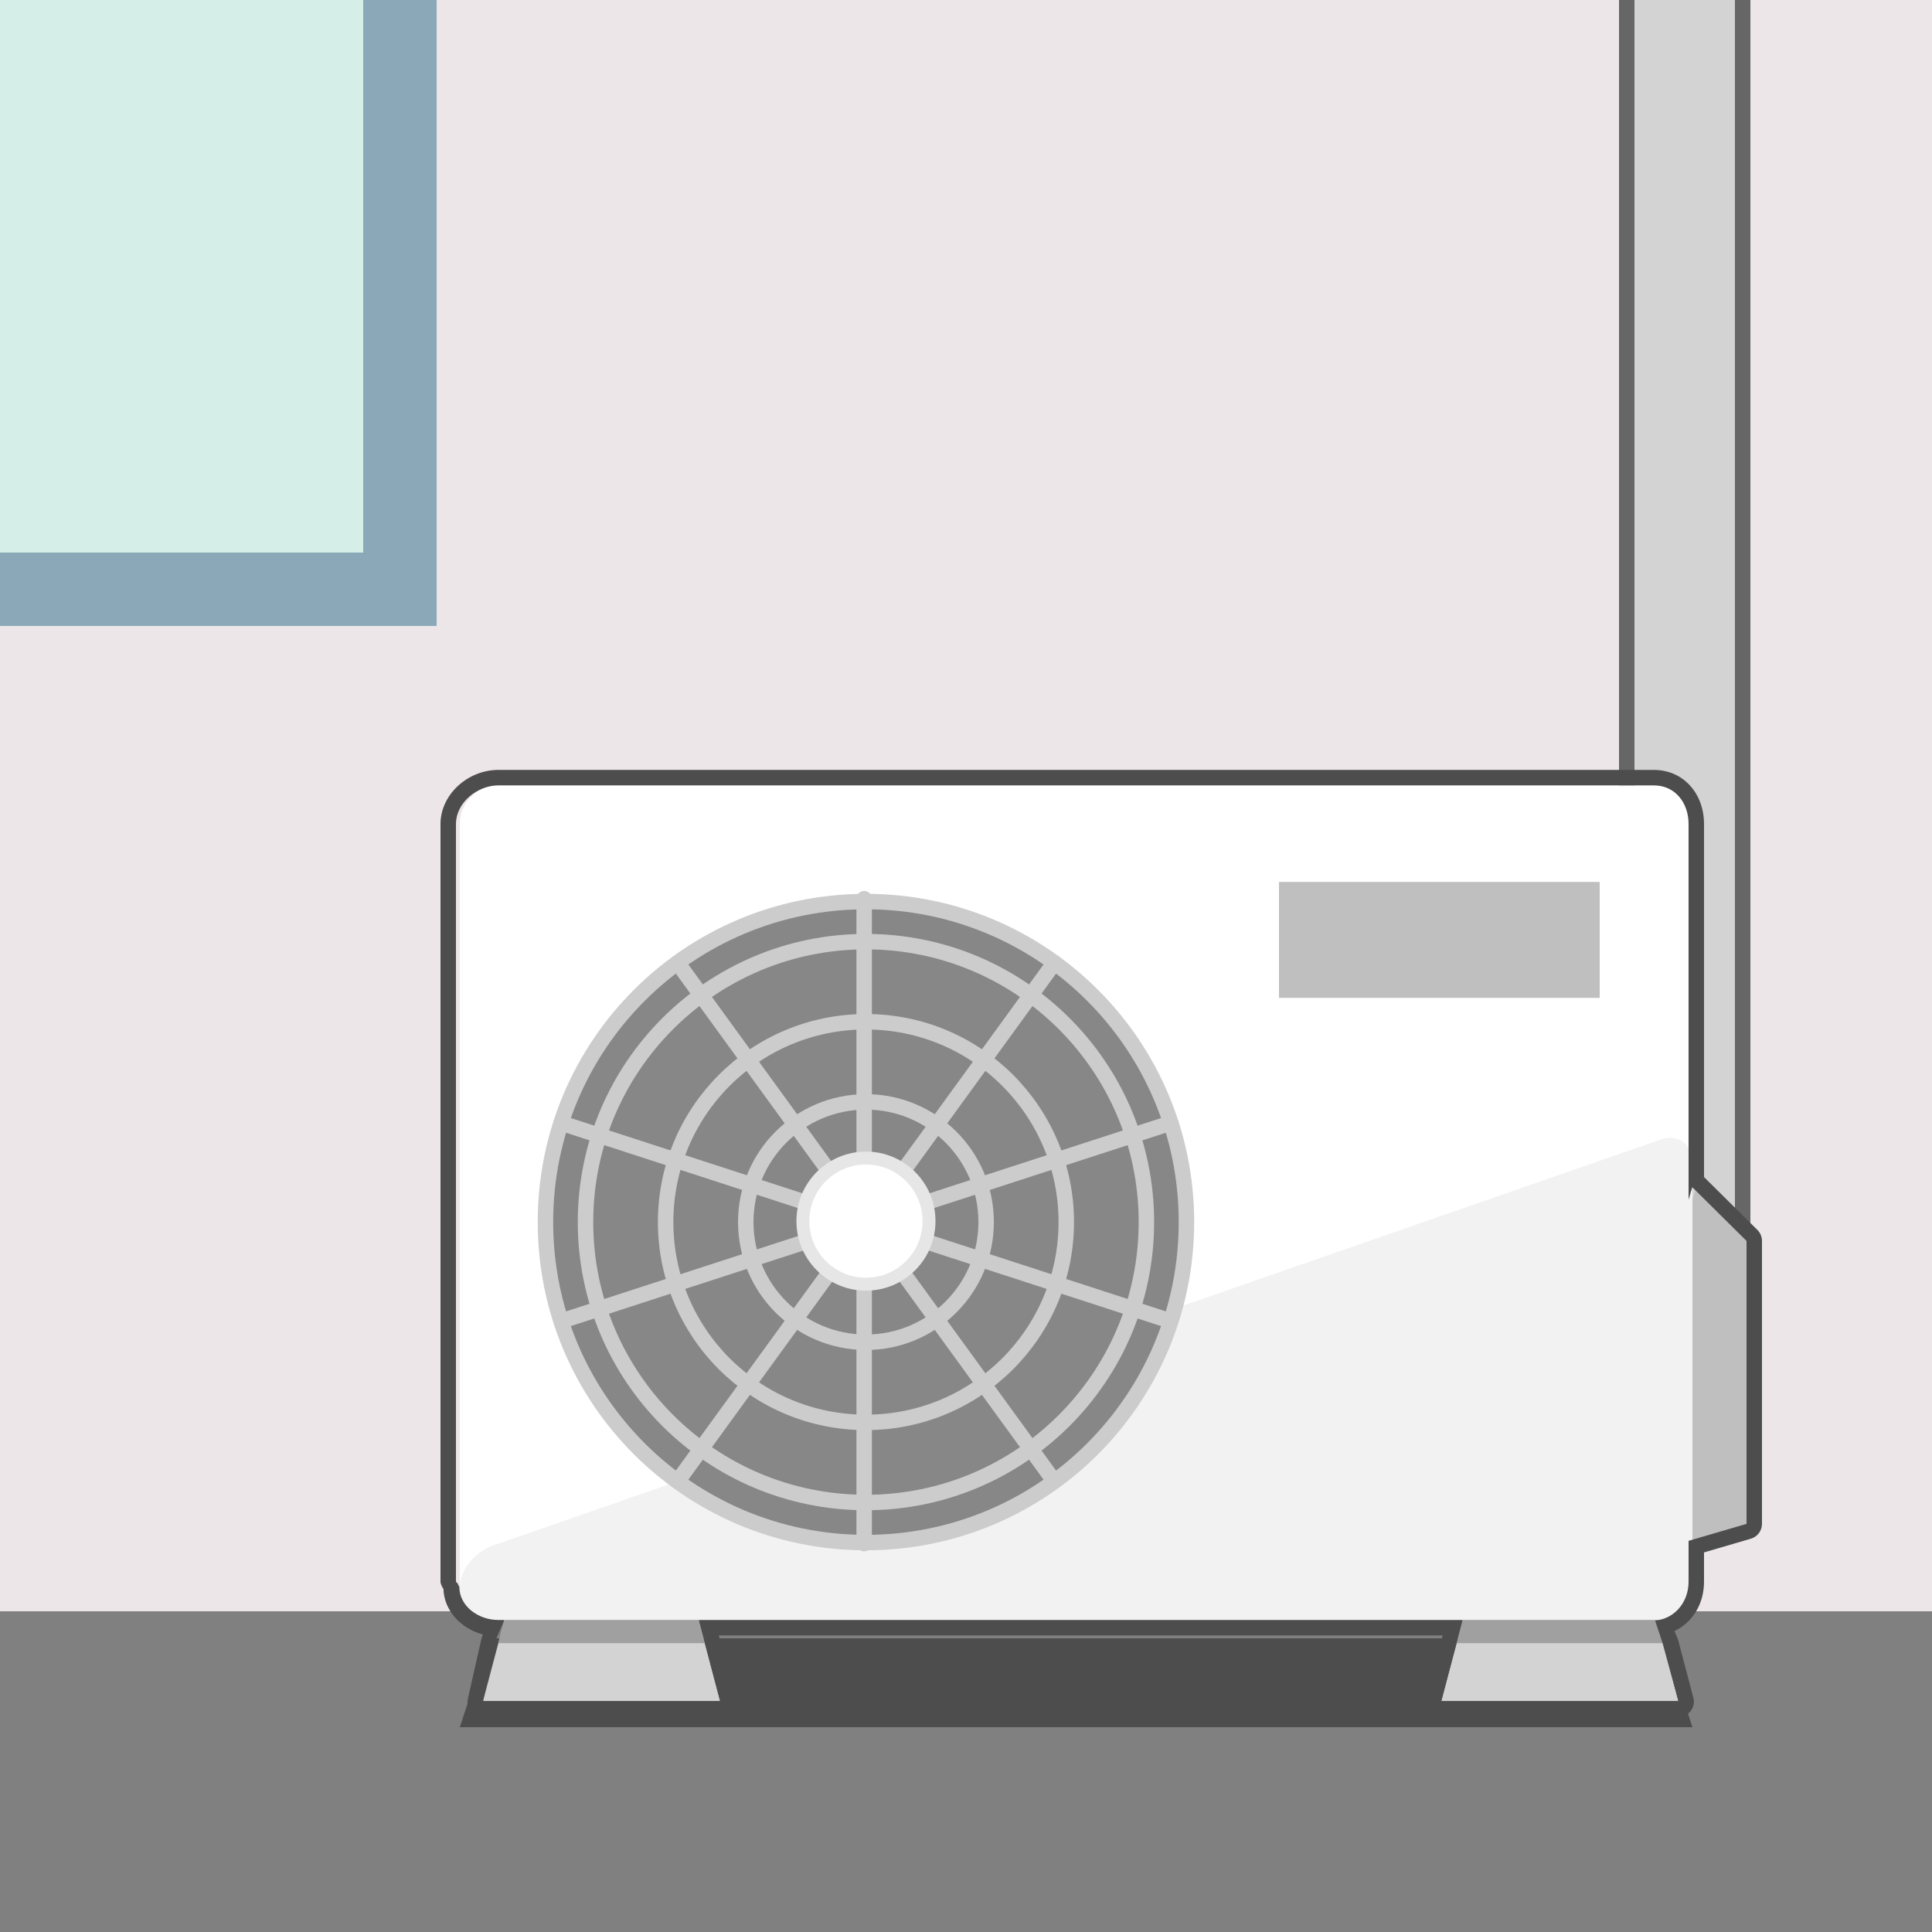 <?xml version="1.0" encoding="utf-8"?>
<!-- Generator: Adobe Illustrator 15.0.0, SVG Export Plug-In . SVG Version: 6.00 Build 0)  -->
<!DOCTYPE svg PUBLIC "-//W3C//DTD SVG 1.1//EN" "http://www.w3.org/Graphics/SVG/1.1/DTD/svg11.dtd">
<svg version="1.1" id="レイヤー_1" xmlns="http://www.w3.org/2000/svg" xmlns:xlink="http://www.w3.org/1999/xlink" x="0px"
	 y="0px" width="500px" height="500px" viewBox="0 0 500 500" enable-background="new 0 0 500 500" xml:space="preserve">
<rect x="0" y="0" width="500" height="500" fill="#333333" stroke="none"/>
<symbol  id="室外機" viewBox="-171 -122.501 341.999 245.001">
	<polygon fill="#BFBFBF" points="153.967,14.5 168,0.603 168,-72.626 124,-85.5 	"/>
	<g>
		<path fill="#FFFFFF" d="M153-87.5c0-5.5-4.5-10-10-10h-299c-5.5,0-10,4.5-10,10v196c0,5.5,4.5,10,10,10h299c5.5,0,10-4.5,10-10
			V-87.5z"/>
	</g>
	<g>
		<path fill="#F2F2F2" d="M-156.34-77.864c-5.313-1.425-9.659-6.452-9.659-11.173c0-4.72,4.5-8.581,10-8.581h299c5.5,0,10,4.5,10,10
			V20.5c0,5.5-4.124,8.199-9.164,5.997L-156.34-77.864z"/>
	</g>
	<polygon fill="#BFBFBF" points="129,63.5 46,63.5 46,93.5 129,93.5 	"/>
	<g>
		<path fill="#878787" d="M23.21,5.726c0-46.448-37.654-84.101-84.104-84.101c-46.446,0-84.102,37.651-84.102,84.101
			c0,46.448,37.655,84.104,84.102,84.104C-14.443,89.828,23.21,52.174,23.21,5.726z"/>
		<g>
			<g>
				
					<path fill="none" stroke="#CCCCCC" stroke-width="4" stroke-linecap="round" stroke-linejoin="round" stroke-miterlimit="10" d="
					M-60.894-77.467c-45.847,0-82.945,37.098-82.945,82.947c0,45.848,37.099,82.945,82.945,82.945
					c45.849,0,82.946-37.099,82.946-82.945C22.054-40.369-15.044-77.467-60.894-77.467z"/>
				
					<path fill="none" stroke="#CCCCCC" stroke-width="4" stroke-linecap="round" stroke-linejoin="round" stroke-miterlimit="10" d="
					M11.687,5.48c0,40.095-32.481,72.575-72.579,72.575c-40.095,0-72.579-32.48-72.579-72.575c0-40.099,32.484-72.579,72.579-72.579
					C-20.795-67.099,11.687-34.617,11.687,5.48z"/>
				
					<path fill="none" stroke="#CCCCCC" stroke-width="4" stroke-linecap="round" stroke-linejoin="round" stroke-miterlimit="10" d="
					M-9.05,5.48c0,28.674-23.166,51.841-51.843,51.841c-28.673,0-51.841-23.167-51.841-51.841c0-28.677,23.168-51.843,51.841-51.843
					C-32.216-46.361-9.05-23.195-9.05,5.48z"/>
				
					<path fill="none" stroke="#CCCCCC" stroke-width="4" stroke-linecap="round" stroke-linejoin="round" stroke-miterlimit="10" d="
					M-29.787,5.48c0,17.171-13.933,31.104-31.106,31.104c-17.171,0-31.105-13.934-31.105-31.104
					c0-17.174,13.935-31.105,31.105-31.105C-43.72-25.625-29.787-11.692-29.787,5.48z"/>
				
					<path fill="none" stroke="#CCCCCC" stroke-width="4" stroke-linecap="round" stroke-linejoin="round" stroke-miterlimit="10" d="
					M-50.522,5.48c0,5.751-4.618,10.366-10.37,10.366c-5.749,0-10.367-4.615-10.367-10.366c0-5.753,4.618-10.369,10.367-10.369
					C-55.142-4.889-50.522-0.271-50.522,5.48z"/>
			</g>
			<g>
				
					<line fill="none" stroke="#CCCCCC" stroke-width="4" stroke-linecap="round" stroke-linejoin="round" stroke-miterlimit="10" x1="-61.354" y1="5.726" x2="-61.354" y2="-77.729"/>
				
					<line fill="none" stroke="#CCCCCC" stroke-width="4" stroke-linecap="round" stroke-linejoin="round" stroke-miterlimit="10" x1="-60.894" y1="5.48" x2="-12.128" y2="-61.632"/>
				
					<line fill="none" stroke="#CCCCCC" stroke-width="4" stroke-linecap="round" stroke-linejoin="round" stroke-miterlimit="10" x1="-60.894" y1="5.48" x2="18.004" y2="-20.159"/>
				
					<line fill="none" stroke="#CCCCCC" stroke-width="4" stroke-linecap="round" stroke-linejoin="round" stroke-miterlimit="10" x1="-60.894" y1="5.48" x2="18.004" y2="31.118"/>
				
					<line fill="none" stroke="#CCCCCC" stroke-width="4" stroke-linecap="round" stroke-linejoin="round" stroke-miterlimit="10" x1="-60.894" y1="5.48" x2="-12.128" y2="72.591"/>
				
					<line fill="none" stroke="#CCCCCC" stroke-width="4" stroke-linecap="round" stroke-linejoin="round" stroke-miterlimit="10" x1="-61.354" y1="5.726" x2="-61.354" y2="89.179"/>
				
					<line fill="none" stroke="#CCCCCC" stroke-width="4" stroke-linecap="round" stroke-linejoin="round" stroke-miterlimit="10" x1="-60.894" y1="5.48" x2="-109.655" y2="72.591"/>
				
					<line fill="none" stroke="#CCCCCC" stroke-width="4" stroke-linecap="round" stroke-linejoin="round" stroke-miterlimit="10" x1="-60.894" y1="5.48" x2="-139.789" y2="31.118"/>
				
					<line fill="none" stroke="#CCCCCC" stroke-width="4" stroke-linecap="round" stroke-linejoin="round" stroke-miterlimit="10" x1="-60.894" y1="5.48" x2="-139.789" y2="-20.159"/>
				
					<line fill="none" stroke="#CCCCCC" stroke-width="4" stroke-linecap="round" stroke-linejoin="round" stroke-miterlimit="10" x1="-60.894" y1="5.48" x2="-109.655" y2="-61.632"/>
			</g>
		</g>
		<path fill="#E6E6E6" d="M-42.896,5.723c0-9.937-8.058-17.992-17.997-17.992c-9.937,0-17.993,8.057-17.993,17.992
			c0,9.939,8.057,17.998,17.993,17.998C-50.954,23.721-42.896,15.662-42.896,5.723z"/>
		<path fill="#FFFFFF" d="M-46.242,5.723c0-8.088-6.56-14.646-14.651-14.646c-8.088,0-14.647,6.56-14.647,14.646
			c0,8.093,6.56,14.652,14.647,14.652C-52.801,20.375-46.242,13.814-46.242,5.723z"/>
	</g>
	<g>
		<polygon fill="#D3D3D3" points="-104.183,-97.5 -154.444,-97.5 -160,-118.5 -98.629,-118.5 		"/>
		<polygon fill="#A0A0A0" points="-102.597,-103.5 -104.183,-97.5 -154.444,-97.5 -156.033,-103.5 		"/>
	</g>
	<g>
		<polygon fill="#D3D3D3" points="143.818,-97.5 93.555,-97.5 88,-118.5 149.375,-118.5 		"/>
		<polygon fill="#A0A0A0" points="145.407,-103.5 143.818,-97.5 93.555,-97.5 91.967,-103.5 		"/>
	</g>
	<g>
		<path fill="#4D4D4D" d="M143,118.5c5.5,0,9-4.5,9-10v-88v-9.227l0.967,3.227L167,0.603v-73.229l-15-4.389V-87.5v-0.118
			c0-5.217-3.551-9.589-8.662-10.02l1.943-5.862l4.093-15H88l3.967,15.059l1.555,5.941H-104.15l5.521-21H-160l3,15.217v-0.033
			l2.523,5.816H-156c-5.5,0-10.125,3.803-10.125,8.521c0,0.241-0.356,0.488-0.334,0.731C-166.479-87.979-167-87.772-167-87.5v196
			c0,5.5,5.5,10,11,10H143 M143,122.5h-299c-7.995,0-15-6.418-15-14v-196c0-0.749,0.437-1.357,0.615-1.782
			c0.004-0.025,0.133-0.052,0.138-0.076c0.124-5.618,4.425-10.352,10.186-11.876l-0.114-0.4c-0.109-0.242-0.181-0.498-0.241-0.767
			l-3.492-15.467c-0.269-1.186,0.021-2.305,0.78-3.255c0.759-0.95,1.913-1.378,3.129-1.378h61.37c1.24,0,2.41,0.45,3.167,1.433
			s1.017,2.323,0.701,3.522l-4.203,16.046H88.34l-0.243-1.053l-3.965-15.115c-0.316-1.2-0.058-2.384,0.7-3.367
			c0.757-0.982,1.927-1.465,3.168-1.465h61.374c1.24,0,2.41,0.45,3.167,1.432s1.017,2.197,0.702,3.396l-3.968,15.094
			c-0.013,0.049-0.027,0.083-0.042,0.132l-0.885,2.083c4.72,2.229,7.651,7.084,7.651,12.746v0.117v7.488l12.123,3.547
			c1.705,0.499,2.877,2.063,2.877,3.839V0.603c0,1.067-0.427,2.092-1.186,2.843L156,17.125V20.5v88
			C156,116.339,150.696,122.5,143,122.5L143,122.5z"/>
	</g>
</symbol>
<g id="レイヤー_1_1_">
	<rect x="-57" y="-114" fill="#EDE6E8" width="681" height="574"/>
	<rect x="-99" y="417" fill="#808080" width="745" height="180"/>
	<polygon fill="#4D4D4D" points="430.45,424 126.551,424 119,447 438,447 	"/>
	<rect x="421" y="-34" fill="#D3D3D3" stroke="#666666" stroke-width="4" stroke-miterlimit="10" width="30" height="365"/>
	
		<use xlink:href="#室外機"  width="341.999" height="245.001" id="XMLID_1_" x="-171" y="-122.501" transform="matrix(1 0 0 -1 285 321.75)" overflow="visible"/>
	<rect x="-302.5" y="-286.5" fill="#D5EFE8" stroke="#8AA8B8" stroke-width="19" stroke-miterlimit="10" width="406" height="439"/>
</g>
</svg>
